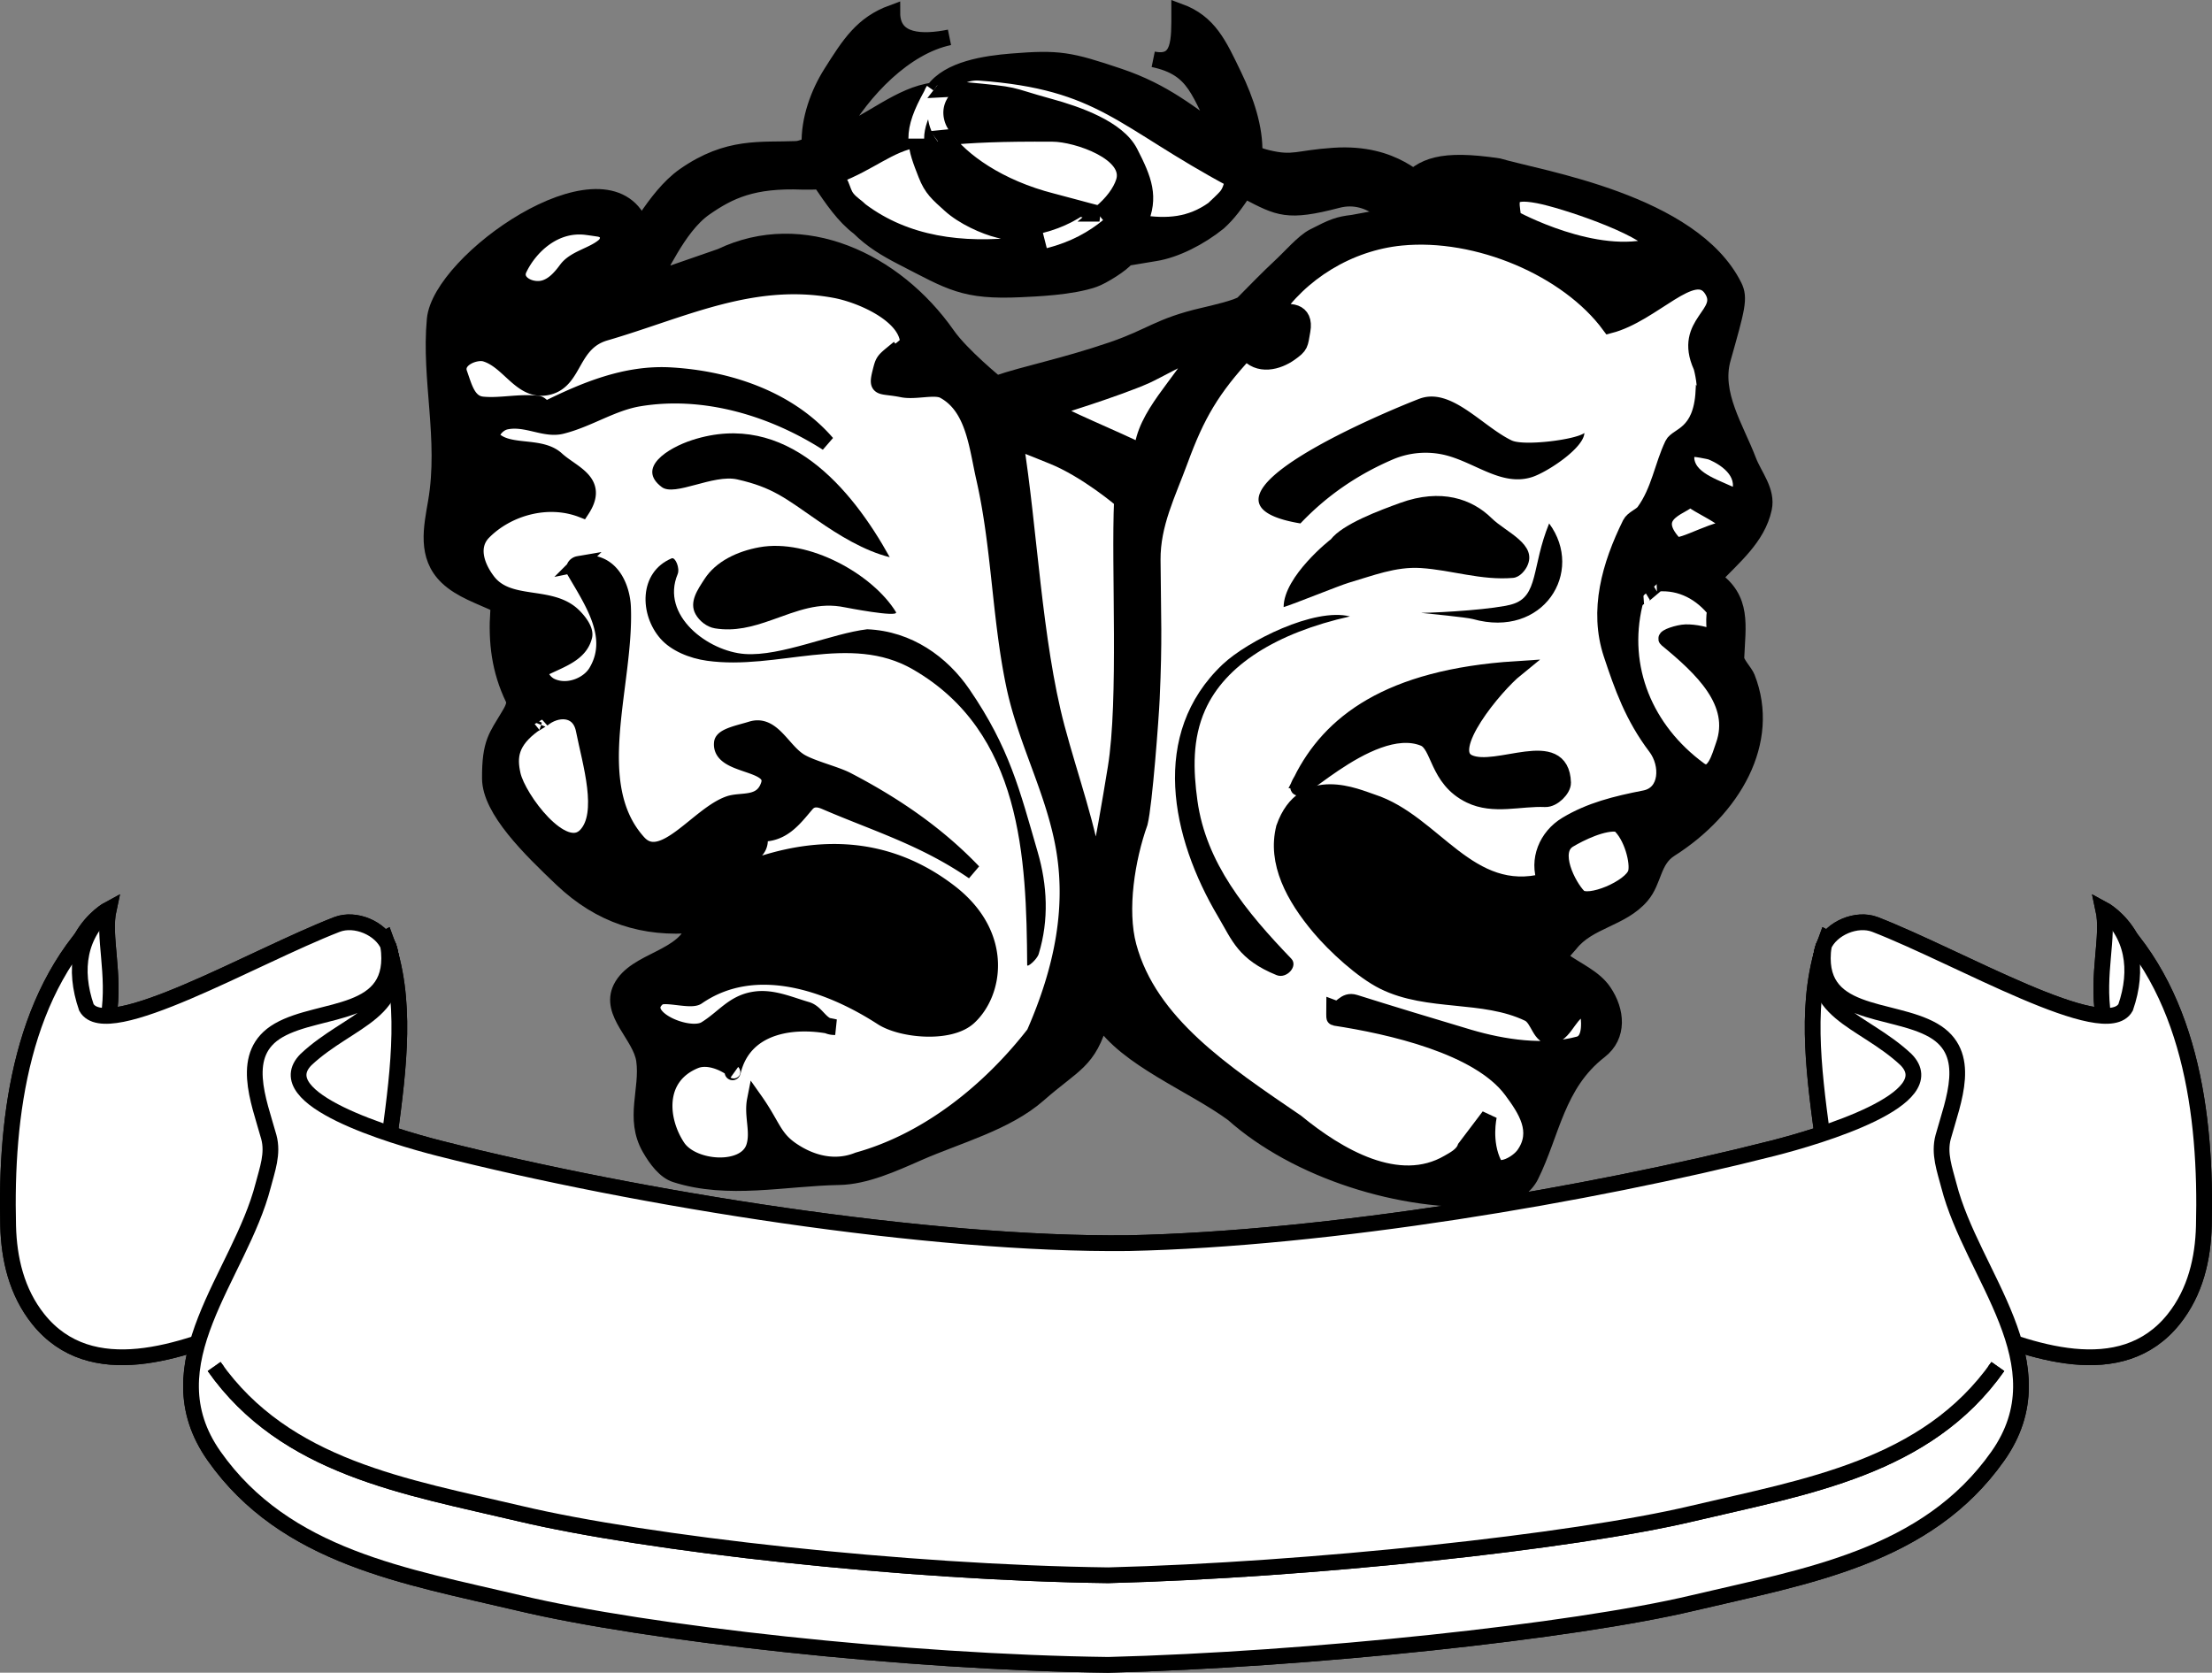 <svg xmlns="http://www.w3.org/2000/svg" width="281.309" height="212.745"><rect width="100%" height="100%" fill="#808080" stroke="none"/><path fill="#fff" d="M13.822 129.265c.852-5.39-.757-10.156 0-13.621 0 0-7.945 4.258-3.402 15.61 4.54 11.347 3.402-1.99 3.402-1.99"/><path fill="none" stroke="#000" stroke-width="2" d="M13.822 129.265c.852-5.39-.757-10.156 0-13.621 0 0-7.945 4.258-3.402 15.61 4.54 11.347 3.402-1.99 3.402-1.99zm0 0"/><path fill="#fff" d="M49.006 119.335c2.84 7.66 1.703 16.457.57 24.969l-2.554 4.824-19.864-7.664 5.391-13.336 16.457-8.793"/><path fill="none" stroke="#000" stroke-width="2" d="M49.006 119.335c2.84 7.66 1.703 16.457.57 24.969l-2.554 4.824-19.864-7.664 5.391-13.336zm0 0"/><path fill="#fff" d="M31.416 168.421c-8.195 3.398-19.832 7.762-26.558-.66-2.758-3.457-3.715-7.684-3.82-11.832-.356-14.137 1.706-30.32 12.784-40.285-3.777 3.125-4.503 7.652-2.835 12.484 2.554 4.543 21.183-6.406 31.867-10.547 2.336-.902 5.558.485 6.515 2.692.672 1.55.414 4.96-.93 6.437 0 0-11.066 5.39-11.632 9.082-.567 3.688-5.39 32.629-5.39 32.629"/><path fill="none" stroke="#000" stroke-width="2" d="M31.416 168.421c-8.195 3.398-19.832 7.762-26.558-.66-2.758-3.457-3.715-7.684-3.82-11.832-.356-14.137 1.706-30.32 12.784-40.285-3.777 3.125-4.503 7.652-2.835 12.484 2.554 4.543 21.183-6.406 31.867-10.547 2.336-.902 5.558.485 6.515 2.692.672 1.55.414 4.96-.93 6.437 0 0-11.066 5.39-11.632 9.082-.567 3.688-5.39 32.629-5.39 32.629zm0 0"/><path fill="#fff" d="M267.487 129.265c-.852-5.39.757-10.156 0-13.621 0 0 7.945 4.258 3.406 15.61-4.543 11.347-3.406-1.99-3.406-1.99"/><path fill="none" stroke="#000" stroke-width="2" d="M267.487 129.265c-.852-5.39.757-10.156 0-13.621 0 0 7.945 4.258 3.406 15.61-4.543 11.347-3.406-1.99-3.406-1.99zm0 0"/><path fill="#fff" d="M232.303 119.335c-2.836 7.66-1.703 16.457-.57 24.969l2.554 4.824 19.864-7.664-5.391-13.336-16.457-8.793"/><path fill="none" stroke="#000" stroke-width="2" d="M232.303 119.335c-2.836 7.66-1.703 16.457-.57 24.969l2.554 4.824 19.864-7.664-5.391-13.336zm0 0"/><path fill="#fff" d="M249.893 168.421c8.195 3.398 19.832 7.762 26.558-.66 2.758-3.457 3.715-7.684 3.82-11.832.356-14.137-1.702-30.32-12.784-40.285 3.777 3.125 4.503 7.652 2.835 12.484-2.55 4.543-21.183-6.406-31.867-10.547-2.336-.902-5.558.485-6.515 2.692-.668 1.55-.414 4.96.93 6.437 0 0 11.066 5.39 11.632 9.082.567 3.688 5.39 32.629 5.39 32.629"/><path fill="none" stroke="#000" stroke-width="2" d="M249.893 168.421c8.195 3.398 19.832 7.762 26.558-.66 2.758-3.457 3.715-7.684 3.82-11.832.356-14.137-1.702-30.32-12.784-40.285 3.777 3.125 4.503 7.652 2.835 12.484-2.55 4.543-21.183-6.406-31.867-10.547-2.336-.902-5.558.485-6.515 2.692-.668 1.55-.414 4.96.93 6.437 0 0 11.066 5.39 11.632 9.082.567 3.688 5.39 32.629 5.39 32.629zm0 0"/><path fill="#fff" d="M140.94 211.745c25.52-.66 59.105-4.246 74.273-7.847 14.45-3.426 29.79-5.813 38.863-18.707 8.29-11.774-3.273-22.891-6.234-34.418-.516-1.996-1.3-4.047-.719-6.168 1.285-4.645 3.832-10.621-1.25-13.555-5.344-3.082-15.273-1.5-13.933-10.777-2.711 8.488 4.902 9.277 10.449 14.488 4.953 5.004-10.836 9.734-16.957 11.293-23.438 5.953-56.574 11.523-81.945 12.058-25.266.286-62.36-5.644-87.61-12.058-6.121-1.559-21.91-6.29-16.957-11.293 5.547-5.211 13.16-6 10.45-14.488 1.34 9.277-8.59 7.695-13.934 10.777-5.082 2.934-2.535 8.91-1.25 13.555.582 2.12-.203 4.172-.719 6.168-2.961 11.527-14.523 22.644-6.234 34.418 9.078 12.894 24.414 15.28 38.863 18.707 16.09 3.816 48.953 7.52 74.844 7.847"/><path fill="none" stroke="#000" stroke-width="2" d="M140.94 211.745c25.52-.66 59.105-4.246 74.273-7.847 14.45-3.426 29.79-5.813 38.863-18.707 8.29-11.774-3.273-22.891-6.234-34.418-.516-1.996-1.3-4.047-.719-6.168 1.285-4.645 3.832-10.621-1.25-13.555-5.344-3.082-15.273-1.5-13.933-10.777-2.711 8.488 4.902 9.277 10.449 14.488 4.953 5.004-10.836 9.734-16.957 11.293-23.438 5.953-56.574 11.523-81.945 12.058-25.266.286-62.36-5.644-87.61-12.058-6.121-1.559-21.91-6.29-16.957-11.293 5.547-5.211 13.16-6 10.45-14.488 1.34 9.277-8.59 7.695-13.934 10.777-5.082 2.934-2.535 8.91-1.25 13.555.582 2.12-.203 4.172-.719 6.168-2.961 11.527-14.523 22.644-6.234 34.418 9.078 12.894 24.414 15.28 38.863 18.707 16.09 3.816 48.953 7.52 74.844 7.847zm0 0"/><path fill="#fff" d="M13.822 129.265c.852-5.39-.757-10.156 0-13.621 0 0-7.945 4.258-3.402 15.61 4.54 11.347 3.402-1.99 3.402-1.99"/><path fill="none" stroke="#000" stroke-width="2" d="M13.822 129.265c.852-5.39-.757-10.156 0-13.621 0 0-7.945 4.258-3.402 15.61 4.54 11.347 3.402-1.99 3.402-1.99zm0 0"/><path fill="#fff" d="M49.006 119.335c2.84 7.66 1.703 16.457.57 24.969l-2.554 4.824-19.864-7.664 5.391-13.336 16.457-8.793"/><path fill="none" stroke="#000" stroke-width="2" d="M49.006 119.335c2.84 7.66 1.703 16.457.57 24.969l-2.554 4.824-19.864-7.664 5.391-13.336zm0 0"/><path fill="#fff" d="M31.416 168.421c-8.195 3.398-19.832 7.762-26.558-.66-2.758-3.457-3.715-7.684-3.82-11.832-.356-14.137 1.706-30.32 12.784-40.285-3.777 3.125-4.503 7.652-2.835 12.484 2.554 4.543 21.183-6.406 31.867-10.547 2.336-.902 5.558.485 6.515 2.692.672 1.55.414 4.96-.93 6.437 0 0-11.066 5.39-11.632 9.082-.567 3.688-5.39 32.629-5.39 32.629"/><path fill="none" stroke="#000" stroke-width="2" d="M31.416 168.421c-8.195 3.398-19.832 7.762-26.558-.66-2.758-3.457-3.715-7.684-3.82-11.832-.356-14.137 1.706-30.32 12.784-40.285-3.777 3.125-4.503 7.652-2.835 12.484 2.554 4.543 21.183-6.406 31.867-10.547 2.336-.902 5.558.485 6.515 2.692.672 1.55.414 4.96-.93 6.437 0 0-11.066 5.39-11.632 9.082-.567 3.688-5.39 32.629-5.39 32.629zm0 0"/><path fill="#fff" d="M267.487 129.265c-.852-5.39.757-10.156 0-13.621 0 0 7.945 4.258 3.406 15.61-4.543 11.347-3.406-1.99-3.406-1.99"/><path fill="none" stroke="#000" stroke-width="2" d="M267.487 129.265c-.852-5.39.757-10.156 0-13.621 0 0 7.945 4.258 3.406 15.61-4.543 11.347-3.406-1.99-3.406-1.99zm0 0"/><path fill="#fff" d="M232.303 119.335c-2.836 7.66-1.703 16.457-.57 24.969l2.554 4.824 19.864-7.664-5.391-13.336-16.457-8.793"/><path fill="none" stroke="#000" stroke-width="2" d="M232.303 119.335c-2.836 7.66-1.703 16.457-.57 24.969l2.554 4.824 19.864-7.664-5.391-13.336zm0 0"/><path fill="#fff" d="M249.893 168.421c8.195 3.398 19.832 7.762 26.558-.66 2.758-3.457 3.715-7.684 3.82-11.832.356-14.137-1.702-30.32-12.784-40.285 3.777 3.125 4.503 7.652 2.835 12.484-2.55 4.543-21.183-6.406-31.867-10.547-2.336-.902-5.558.485-6.515 2.692-.668 1.55-.414 4.96.93 6.437 0 0 11.066 5.39 11.632 9.082.567 3.688 5.39 32.629 5.39 32.629"/><path fill="none" stroke="#000" stroke-width="2" d="M249.893 168.421c8.195 3.398 19.832 7.762 26.558-.66 2.758-3.457 3.715-7.684 3.82-11.832.356-14.137-1.702-30.32-12.784-40.285 3.777 3.125 4.503 7.652 2.835 12.484-2.55 4.543-21.183-6.406-31.867-10.547-2.336-.902-5.558.485-6.515 2.692-.668 1.55-.414 4.96.93 6.437 0 0 11.066 5.39 11.632 9.082.567 3.688 5.39 32.629 5.39 32.629zm0 0"/><path fill="#fff" d="M140.94 211.745c25.52-.66 59.105-4.246 74.273-7.847 14.45-3.426 29.79-5.813 38.863-18.707 8.29-11.774-3.273-22.891-6.234-34.418-.516-1.996-1.3-4.047-.719-6.168 1.285-4.645 3.832-10.621-1.25-13.555-5.344-3.082-15.273-1.5-13.933-10.777-2.711 8.488 4.902 9.277 10.449 14.488 4.953 5.004-10.836 9.734-16.957 11.293-23.438 5.953-56.574 11.523-81.945 12.058-25.266.286-62.36-5.644-87.61-12.058-6.121-1.559-21.91-6.29-16.957-11.293 5.547-5.211 13.16-6 10.45-14.488 1.34 9.277-8.59 7.695-13.934 10.777-5.082 2.934-2.535 8.91-1.25 13.555.582 2.12-.203 4.172-.719 6.168-2.961 11.527-14.523 22.644-6.234 34.418 9.078 12.894 24.414 15.28 38.863 18.707 16.09 3.816 48.953 7.52 74.844 7.847"/><path fill="none" stroke="#000" stroke-width="2" d="M140.94 211.745c25.52-.66 59.105-4.246 74.273-7.847 14.45-3.426 29.79-5.813 38.863-18.707 8.29-11.774-3.273-22.891-6.234-34.418-.516-1.996-1.3-4.047-.719-6.168 1.285-4.645 3.832-10.621-1.25-13.555-5.344-3.082-15.273-1.5-13.933-10.777-2.711 8.488 4.902 9.277 10.449 14.488 4.953 5.004-10.836 9.734-16.957 11.293-23.438 5.953-56.574 11.523-81.945 12.058-25.266.286-62.36-5.644-87.61-12.058-6.121-1.559-21.91-6.29-16.957-11.293 5.547-5.211 13.16-6 10.45-14.488 1.34 9.277-8.59 7.695-13.934 10.777-5.082 2.934-2.535 8.91-1.25 13.555.582 2.12-.203 4.172-.719 6.168-2.961 11.527-14.523 22.644-6.234 34.418 9.078 12.894 24.414 15.28 38.863 18.707 16.09 3.816 48.953 7.52 74.844 7.847zm0 0"/><path d="M172.045 28.323c-1.871.223-2.516.48-5 1.758-1.308.672-2.933 2.594-4.336 3.887-1.289 1.191-3.355 3.297-4.644 4.61-.496.507-3.938 1.296-4.961 1.534-5.762 1.332-6.672 2.665-11.684 4.375-6.203 2.118-10.89 2.993-14.715 4.297 0 0-4.422-3.61-6.222-6.183-6.653-9.504-18.387-14.985-28.813-9.996l-6.887 2.39-3.582-6.953c-4.808-9.219-25.214 5.082-25.918 12.582-.714 7.582 1.52 15.219.153 23.2-.559 3.265-1.39 6.89 1.426 9.585 1.722 1.645 4.152 2.414 6.425 3.485.336.156.645.644.059.82-.254 3.93.152 7.512 1.93 11.188.328.675-.278 1.609-.61 2.171-1.527 2.586-2.39 3.352-2.363 7.938.023 4.004 5.098 8.957 9.14 12.8 4.915 4.669 10.461 6.419 16.903 5.829-1.14 4.308-7.563 4.351-9.39 8.015-1.587 3.196 2.507 6.04 2.952 9.196.52 3.718-1.449 7.386.704 11.164.84 1.469 1.96 2.949 3.289 3.375 6.687 2.152 13.875.445 20.8.324 3.34-.059 6.871-1.664 10.082-3.078 5.047-2.219 11.211-3.832 15.305-7.434 4.484-3.945 6.379-4.129 7.899-9.593 3.28 5.085 11.699 8.293 16.824 12.074 8.093 7.215 21.476 11.46 32.547 10.773 2.043.059 2.234-.523 3.59-1.094.777-.328 1.46-1.234 1.742-1.808 2.699-5.426 3.293-11.652 8.754-15.883 2.488-1.93 2.191-5.105.515-7.566-1.215-1.79-3.41-2.668-5.262-4-.644-.461.497-1.414 1.004-2.055 2.332-2.969 6.551-3.16 9.063-6.113 1.629-1.907 1.402-4.512 3.64-5.93 7.989-5.07 13.02-13.668 9.797-21.832-.273-.7-1.406-1.836-1.382-2.48.171-4.126.925-7.536-2.891-10.16 2.484-2.657 5.594-5.118 6.406-8.86.485-2.246-1.234-4.164-1.972-6.106-1.579-4.144-4.497-8.503-3.254-12.925 1.816-6.438 2.203-7.727 1.437-9.258-5.344-10.7-24.703-13.692-29.992-15.258-7.305-1.086-9.672-.062-11.824 2.36l-3.008 4.156-3.676.68"/><path fill="none" stroke="#000" stroke-width="2" d="M172.045 28.323c-1.871.223-2.516.48-5 1.758-1.308.672-2.933 2.594-4.336 3.887-1.289 1.191-3.355 3.297-4.644 4.61-.496.507-3.938 1.296-4.961 1.534-5.762 1.332-6.672 2.665-11.684 4.375-6.203 2.118-10.89 2.993-14.715 4.297 0 0-4.422-3.61-6.222-6.183-6.653-9.504-18.387-14.985-28.813-9.996l-6.887 2.39-3.582-6.953c-4.808-9.219-25.214 5.082-25.918 12.582-.714 7.582 1.52 15.219.153 23.2-.559 3.265-1.39 6.89 1.426 9.585 1.722 1.645 4.152 2.414 6.425 3.485.336.156.645.644.059.82-.254 3.93.152 7.512 1.93 11.188.328.675-.278 1.609-.61 2.171-1.527 2.586-2.39 3.352-2.363 7.938.023 4.004 5.098 8.957 9.14 12.8 4.915 4.669 10.461 6.419 16.903 5.829-1.14 4.308-7.563 4.351-9.39 8.015-1.587 3.196 2.507 6.04 2.952 9.196.52 3.718-1.449 7.386.704 11.164.84 1.469 1.96 2.949 3.289 3.375 6.687 2.152 13.875.445 20.8.324 3.34-.059 6.871-1.664 10.082-3.078 5.047-2.219 11.211-3.832 15.305-7.434 4.484-3.945 6.379-4.129 7.899-9.593 3.28 5.085 11.699 8.293 16.824 12.074 8.093 7.215 21.476 11.46 32.547 10.773 2.043.059 2.234-.523 3.59-1.094.777-.328 1.46-1.234 1.742-1.808 2.699-5.426 3.293-11.652 8.754-15.883 2.488-1.93 2.191-5.105.515-7.566-1.215-1.79-3.41-2.668-5.262-4-.644-.461.497-1.414 1.004-2.055 2.332-2.969 6.551-3.16 9.063-6.113 1.629-1.907 1.402-4.512 3.64-5.93 7.989-5.07 13.02-13.668 9.797-21.832-.273-.7-1.406-1.836-1.382-2.48.171-4.126.925-7.536-2.891-10.16 2.484-2.657 5.594-5.118 6.406-8.86.485-2.246-1.234-4.164-1.972-6.106-1.579-4.144-4.497-8.503-3.254-12.925 1.816-6.438 2.203-7.727 1.437-9.258-5.344-10.7-24.703-13.692-29.992-15.258-7.305-1.086-9.672-.062-11.824 2.36l-3.008 4.156zm0 0"/><path fill="#fff" d="M152.432 44.562c-2.102 4.136-6.961 8.289-7.219 12.933-2.66-1.43-11.414-4.957-11.402-5.511 0 0 8.242-2.54 11.93-4.18 1.265-.567 5.113-2.75 6.69-3.242"/><path fill="none" stroke="#000" stroke-width="2" d="M152.432 44.562c-2.102 4.136-6.961 8.289-7.219 12.933-2.66-1.43-11.414-4.957-11.402-5.511 0 0 8.242-2.54 11.93-4.18 1.265-.567 5.113-2.75 6.69-3.242zm0 0"/><path fill="#fff" d="M195.639 24.862c3.16.598 13.191 3.934 14.914 6.325-7.586 2.343-18.082-3.43-18.082-3.43-.313-2.352-.828-3.645 3.168-2.895"/><path fill="none" stroke="#000" stroke-width="2" d="M195.639 24.862c3.16.598 13.191 3.934 14.914 6.325-7.586 2.343-18.082-3.43-18.082-3.43-.313-2.352-.828-3.645 3.168-2.895zm0 0"/><path fill="#fff" d="M142.682 63.628c-.387 8.512.61 25.375-.805 34.043-.777 4.758-1.555 9.305-2.515 13.934-.961-6.512-3.215-12.528-4.954-19.067-2.91-10.953-3.515-25.539-5.261-36.336 1.293.43 3.8 1.477 4.636 1.809 4.403 1.754 8.899 5.617 8.899 5.617"/><path fill="none" stroke="#000" stroke-width="2" d="M142.682 63.628c-.387 8.512.61 25.375-.805 34.043-.777 4.758-1.555 9.305-2.515 13.934-.961-6.512-3.215-12.528-4.954-19.067-2.91-10.953-3.515-25.539-5.261-36.336 1.293.43 3.8 1.477 4.636 1.809 4.403 1.754 8.899 5.617 8.899 5.617zm0 0"/><path fill="#fff" d="M214.85 48.847c-2.817.48-4.098-3.028-6.621-3.61-4.067-.941-6.805 2.727-10.633 1.977-4.535-.887-8.172-3.59-12.848-4.207-2.55-.332-5.36-.703-7.484.187-2.121.891-5.754.098-6.27 3.415 3.582-2.957 8.75-2.508 13.25-2.18 5.207.379 8.848 3.922 13.832 5.3 2.254.626 6.598-1.34 8.918-1.812-.722.145 7.735 3.887 7.856.93"/><path fill="none" stroke="#000" stroke-width="2" d="M214.85 48.847c-2.817.48-4.098-3.028-6.621-3.61-4.067-.941-6.805 2.727-10.633 1.977-4.535-.887-8.172-3.59-12.848-4.207-2.55-.332-5.36-.703-7.484.187-2.121.891-5.754.098-6.27 3.415 3.582-2.957 8.75-2.508 13.25-2.18 5.207.379 8.848 3.922 13.832 5.3 2.254.626 6.598-1.34 8.918-1.812-.722.145 7.735 3.887 7.856.93zm0 0"/><path fill="#fff" d="M163.291 105.253c-1.137 4.414 1.23 8.828 4.516 12.727 1.976 2.343 5.43 5.523 8.156 6.879 5.688 2.824 12.66 1.308 18.414 4.062 1.336.64 1.438 3.219 3.059 2.824 1.84-.449 2.152-3.343 4.422-3.66.257 1.527.586 4.281-1.067 4.727-4.394 1.187-9.605.402-13.949-.875-3.441-1.016-11.102-3.344-14.516-4.43-1.43-.453-1.68 1.066-2.644.707 0 .465-.055 1.223.031 1.234 7.063 1.079 18.313 3.606 22.492 9.215 1.848 2.485 3.653 5.235 1.617 8.149-.851 1.215-3.207 2.41-3.789 1.27-1.441-2.821-.672-6.126-.672-6.126l-3.035 4.008c-.347.961-1.468 1.512-2.113 1.89-6.375 3.731-14.078-.831-19.344-5.148-9.183-6.265-18.68-12.527-21.332-22.36-1.254-4.66-.187-11.171 1.43-15.706.582-2.309 1.418-13.508 1.516-15.793.343-7.719.164-9.895.109-17.633-.031-4.582 1.926-8.375 3.508-12.68 2.113-5.754 4.004-9.043 8.394-13.78 1.54 2 4.051 1.269 5.563.194 1.406-1 1.27-1.097 1.594-2.906.453-2.512-1.61-2.812-3.84-1.93 3.539-5.406 9.707-9.214 16.363-9.875 9.703-.964 21.2 3.934 26.52 11.165 5.523-1.422 10.722-8.028 12.968-4.61 2.098 3.188-3.836 4.219-1.336 9.797.164.363.715 3.121.309 3.188-.3 5.585-3.356 5.542-3.93 6.738-1.316 2.754-1.707 5.894-3.633 8.554-.39.54-1.433.875-1.761 1.543-2.602 5.278-4.242 11.016-2.39 16.602 1.366 4.117 2.714 7.945 5.644 11.816 1.668 2.204 1.535 5.918-1.387 6.489-3.707.726-6.942 1.527-9.965 3.343-2.547 1.528-3.75 4.536-2.71 7.207-9.696 2.551-14.095-7.511-21.993-10.07-1.926-.625-8.719-3.797-11.219 3.254"/><path fill="none" stroke="#000" stroke-width="2" d="M163.291 105.253c-1.137 4.414 1.23 8.828 4.516 12.727 1.976 2.343 5.43 5.523 8.156 6.879 5.688 2.824 12.66 1.308 18.414 4.062 1.336.64 1.438 3.219 3.059 2.824 1.84-.449 2.152-3.343 4.422-3.66.257 1.527.586 4.281-1.067 4.727-4.394 1.187-9.605.402-13.949-.875-3.441-1.016-11.102-3.344-14.516-4.43-1.43-.453-1.68 1.066-2.644.707 0 .465-.055 1.223.031 1.234 7.063 1.079 18.313 3.606 22.492 9.215 1.848 2.485 3.653 5.235 1.617 8.149-.851 1.215-3.207 2.41-3.789 1.27-1.441-2.821-.672-6.126-.672-6.126l-3.035 4.008c-.347.961-1.468 1.512-2.113 1.89-6.375 3.731-14.078-.831-19.344-5.148-9.183-6.265-18.68-12.527-21.332-22.36-1.254-4.66-.187-11.171 1.43-15.706.582-2.309 1.418-13.508 1.516-15.793.343-7.719.164-9.895.109-17.633-.031-4.582 1.926-8.375 3.508-12.68 2.113-5.754 4.004-9.043 8.394-13.78 1.54 2 4.051 1.269 5.563.194 1.406-1 1.27-1.097 1.594-2.906.453-2.512-1.61-2.812-3.84-1.93 3.539-5.406 9.707-9.214 16.363-9.875 9.703-.964 21.2 3.934 26.52 11.165 5.523-1.422 10.722-8.028 12.968-4.61 2.098 3.188-3.836 4.219-1.336 9.797.164.363.715 3.121.309 3.188-.3 5.585-3.356 5.542-3.93 6.738-1.316 2.754-1.707 5.894-3.633 8.554-.39.54-1.433.875-1.761 1.543-2.602 5.278-4.242 11.016-2.39 16.602 1.366 4.117 2.714 7.945 5.644 11.816 1.668 2.204 1.535 5.918-1.387 6.489-3.707.726-6.942 1.527-9.965 3.343-2.547 1.528-3.75 4.536-2.71 7.207-9.696 2.551-14.095-7.511-21.993-10.07-1.926-.625-8.719-3.797-11.219 3.254zm0 0"/><path fill="#fff" d="M217.545 57.464s-2.289-.527-2.613-.312c-.39.265-.54.902-.422 1.503.504 2.602 4.125 3.399 6.48 4.668 1.356-2.84-1.039-4.894-3.445-5.859"/><path fill="none" stroke="#000" stroke-width="2" d="M217.545 57.464s-2.289-.527-2.613-.312c-.39.265-.54.902-.422 1.503.504 2.602 4.125 3.399 6.48 4.668 1.356-2.84-1.039-4.894-3.445-5.859zm0 0"/><path fill="#fff" d="M214.87 63.323c.91 1.043 5.288 2.586 5.355 4.176-1.055-1.015-6.563 2.442-7.242 1.719-3.91-4.149 1.832-4.879 1.886-5.895"/><path fill="none" stroke="#000" stroke-width="2" d="M214.87 63.323c.91 1.043 5.288 2.586 5.355 4.176-1.055-1.015-6.563 2.442-7.242 1.719-3.91-4.149 1.832-4.879 1.886-5.895zm0 0"/><path fill="#fff" d="M210.72 74.234c3.138-.27 5.688 1.226 7.462 3.48-.356.227-.137 3.031 0 3.48-1.137-.48-2.672-.816-3.82-.78-.887.023-2.743.62-2.426.882 4.472 3.68 9.203 8.05 7.242 13.512-.477 1.336-1.234 4.426-3.066 3.082-6.883-5.055-10.145-12.957-8.215-21.07.078-.329.375-.864 1.039-.961-.172 0 1.957-1.625 1.785-1.625"/><path fill="none" stroke="#000" stroke-width="2" d="M210.72 74.234c3.138-.27 5.688 1.226 7.462 3.48-.356.227-.137 3.031 0 3.48-1.137-.48-2.672-.816-3.82-.78-.887.023-2.743.62-2.426.882 4.472 3.68 9.203 8.05 7.242 13.512-.477 1.336-1.234 4.426-3.066 3.082-6.883-5.055-10.145-12.957-8.215-21.07.078-.329.375-.864 1.039-.961-.172 0 1.957-1.625 1.785-1.625zm0 0"/><path fill="#fff" d="M205.826 104.812c1.703 1.406 2.582 4.941 2.2 6.21-.563 1.872-6.059 4.208-7.258 3.005-1.293-1.297-3.637-5.774-1.23-7.208 1.35-.808 4.406-2.34 6.288-2.007"/><path fill="none" stroke="#000" stroke-width="2" d="M205.826 104.812c1.703 1.406 2.582 4.941 2.2 6.21-.563 1.872-6.059 4.208-7.258 3.005-1.293-1.297-3.637-5.774-1.23-7.208 1.35-.808 4.406-2.34 6.288-2.007zm0 0"/><path d="M165.381 66.573c3.336-3.515 7.25-6.218 11.828-8.171a10.604 10.604 0 0 1 6.504-.54c3.879.93 7.262 4.055 11.129 2.813 1.895-.61 6.562-3.656 6.652-5.606-1.187.88-7.73 1.68-9.261.942-3.774-1.824-7.7-6.809-11.727-5.293-2.598.976-32.316 12.996-15.125 15.855"/><path d="M163.244 77.214c.004-3.934 6.063-8.695 5.993-8.605 1.511-1.973 6.304-3.727 8.816-4.641 5.219-1.899 9.156-.512 11.633 1.93 1.82 1.8 5.91 3.32 4.515 6.14-.207.422-.863 1.38-1.785 1.461-4.035.348-7.797-1-11.738-1.254-3.18-.203-6.129.989-9.137 1.867-1.21.356-7.097 2.754-8.297 3.102"/><path d="M180.717 77.948c2.855-.039 9.437-.468 11.59-1.097 3.39-.989 2.445-4.75 4.703-10.278 4.559 6.172-.746 14.684-9.707 12.16-.79-.218-5.738-.695-6.586-.785m-9.043.454c-9.355 2.097-15.867 6.19-18.406 11.894-1.645 3.688-1.524 7.637-.985 11.54 1.094 7.917 6.157 14.081 11.934 20.093.91.945-.582 2.613-1.867 2.094-4.875-1.973-5.676-4.457-7.438-7.434-5.968-10.047-8.77-23.246.586-32.098 3.133-2.96 11.668-7.242 16.176-6.09"/><path fill="#fff" d="M109.123 147.546c-2.922 1.18-5.937.414-8.414-1.273-2.34-1.59-2.414-3.102-4.71-6.352-.395 2.012.523 4.07-.134 6-1.125 3.305-7.793 2.809-9.687-.035-2.29-3.445-2.766-8.914 2.219-10.965 1.535-.633 3.601.129 5.05 1.29-.355-.227-.328.472-.218.019 1.492-6.059 8.12-6.707 12.972-5.594-1.824.031-2.21-1.828-3.601-2.23-2.176-.633-4.336-1.622-6.57-1.301-2.793.398-3.965 2.336-6.317 3.777-2.133 1.305-8.93-1.621-6-3.969.777-.62 4.121.473 4.973-.113 7.343-5.078 16.75-1.734 23.476 2.621 2.485 1.606 8.606 2.195 11.04-.027 3.374-3.09 4.652-10.492-2.41-15.93-9.856-7.586-20.618-5.598-29.384-1.394.797-2.965 6.172-2.582 5.102-6.04 2.988.192 4.45-1.863 6.062-3.75.844-.988 1.97-.48 2.516-.246 6.332 2.723 12.457 4.555 18.711 8.848-4.559-4.77-9.98-8.508-16.105-11.691-1.418-.735-4.332-1.438-5.844-2.305-2.305-1.32-3.567-5-6.297-4.145-1.39.438-3.645.852-3.746 1.723-.36 3.168 6.914 2.348 5.953 5.348-.852 2.648-3.434 1.875-5.023 2.414-3.899 1.324-8.481 8.312-11.543 4.937-6.73-7.414-1.575-20.023-1.957-29.898-.102-2.66-1.606-6.367-5.676-5.535a.701.701 0 0 0-.477.32.689.689 0 0 0-.043.559c2.36 4.039 5.403 8.472 2.778 12.855-1.004 1.68-3.641 2.762-5.723 1.793-1.027-.48-1.828-1.844-.957-2.273 2.23-1.102 4.633-1.82 5.176-4.07.187-.786-.676-1.923-1.403-2.626-2.945-2.851-8.273-.914-10.906-4.406-1.418-1.875-2.281-4.422-.5-6.215 3.035-3.062 8.145-4.531 12.5-2.84 2.352-3.593-1.195-4.566-3.219-6.422-2.129-1.945-6.258-.566-8.191-2.71-.32-.352.496-1.813 1.785-2.07 2.54-.513 4.89 1.109 7.035.57 3.403-.844 6.414-2.938 9.86-3.508 8.398-1.395 17.074 1.3 23.906 5.672-4.824-5.606-12.496-8.207-19.91-8.633-5.653-.324-10.895 1.855-15.88 4.332-.12.058-.57-.668-.956-.715-2.403-.3-4.82.332-7.094.098-1.844-.192-2.29-2.239-2.91-3.957-.649-1.805 2.039-2.856 3.293-2.48 3.144.948 4.625 5.202 8.18 4.175 3.242-.938 2.742-5.586 7.066-6.844 9.742-2.836 18.613-7.379 29.172-5.441 3.418.625 9.195 3.191 9.328 6.703.008.113-1.711 1.637-1.957 1.312-1.223 1.004-1.23 1.07-1.586 2.493-.55 2.207.066 1.578 2.82 2.136 1.672.34 4.137-.449 5.278.168 3.808 2.055 4.195 7.074 5.113 11.102 1.969 8.66 1.992 17.5 3.77 26.144 1.413 6.89 4.632 12.688 6.117 19.59 1.855 8.598 0 16.899-3.508 24.906-5.676 7.313-13.528 13.621-22.395 16.098"/><path fill="none" stroke="#000" stroke-width="2" d="M109.123 147.546c-2.922 1.18-5.937.414-8.414-1.273-2.34-1.59-2.414-3.102-4.71-6.352-.395 2.012.523 4.07-.134 6-1.125 3.305-7.793 2.809-9.687-.035-2.29-3.445-2.766-8.914 2.219-10.965 1.535-.633 3.601.129 5.05 1.289-.355-.227-.328.473-.218.02 1.492-6.06 8.12-6.707 12.972-5.594-1.824.031-2.21-1.828-3.601-2.23-2.176-.633-4.336-1.622-6.57-1.301-2.793.398-3.965 2.335-6.317 3.777-2.133 1.305-8.93-1.621-6-3.969.777-.62 4.121.473 4.973-.113 7.343-5.078 16.75-1.735 23.476 2.62 2.485 1.606 8.606 2.196 11.04-.026 3.374-3.09 4.652-10.493-2.41-15.93-9.856-7.586-20.618-5.598-29.384-1.395.797-2.964 6.172-2.582 5.102-6.039 2.988.192 4.45-1.863 6.062-3.75.844-.988 1.97-.48 2.516-.246 6.332 2.723 12.457 4.555 18.711 8.848-4.559-4.77-9.98-8.508-16.105-11.691-1.418-.735-4.332-1.438-5.844-2.305-2.305-1.32-3.567-5-6.297-4.145-1.39.438-3.645.852-3.746 1.723-.36 3.168 6.914 2.348 5.953 5.348-.852 2.648-3.434 1.875-5.023 2.414-3.899 1.324-8.481 8.312-11.543 4.937-6.73-7.414-1.575-20.023-1.957-29.898-.102-2.66-1.606-6.367-5.676-5.535a.701.701 0 0 0-.477.32.687.687 0 0 0-.043.558c2.36 4.04 5.403 8.473 2.778 12.856-1.004 1.68-3.641 2.762-5.723 1.793-1.027-.48-1.828-1.844-.957-2.274 2.23-1.101 4.633-1.82 5.176-4.07.187-.785-.676-1.922-1.403-2.625-2.945-2.851-8.273-.914-10.906-4.406-1.418-1.875-2.281-4.422-.5-6.215 3.035-3.062 8.145-4.531 12.5-2.84 2.352-3.594-1.195-4.566-3.219-6.422-2.129-1.945-6.258-.566-8.191-2.71-.32-.352.496-1.813 1.785-2.07 2.54-.513 4.89 1.108 7.035.57 3.403-.844 6.414-2.938 9.86-3.508 8.398-1.395 17.074 1.3 23.906 5.671-4.824-5.605-12.496-8.207-19.91-8.632-5.653-.325-10.895 1.855-15.88 4.332-.12.058-.57-.668-.956-.715-2.403-.3-4.82.332-7.094.098-1.844-.192-2.29-2.239-2.91-3.958-.649-1.804 2.039-2.855 3.293-2.48 3.144.95 4.625 5.203 8.18 4.176 3.242-.938 2.742-5.586 7.066-6.844 9.742-2.836 18.613-7.379 29.172-5.441 3.418.625 9.195 3.191 9.328 6.703.008.113-1.711 1.636-1.957 1.312-1.223 1.004-1.23 1.07-1.586 2.492-.55 2.207.066 1.579 2.82 2.137 1.672.34 4.137-.449 5.278.168 3.808 2.055 4.195 7.074 5.113 11.102 1.969 8.66 1.992 17.5 3.77 26.144 1.413 6.89 4.632 12.688 6.117 19.59 1.855 8.598 0 16.899-3.508 24.906-5.676 7.313-13.528 13.621-22.395 16.098zm0 0"/><path d="M113.15 70.866c-3.269-.808-6.57-2.867-9.07-4.597-4.254-2.946-5.836-4.278-10.308-5.293-3.067-.7-7.961 2.218-9.614.972-3.242-2.433.746-4.968 3.887-5.984 11.922-3.848 20.262 6.152 25.106 14.902m-2.868 9.168c5.692.235 10.188 3.528 12.993 7.621 5.117 7.47 6.394 12.805 8.695 20.723 1.219 4.188 1.45 8.61.129 12.945-.215.711-1.469 1.778-1.469 1.418-.086-13.632-.68-29.625-14.543-37.609-8.047-4.64-17.21.164-26.184-1.094-2.238-.312-4.554-1.273-5.898-2.797-2.703-3.058-2.797-8.453 1.41-10.226.465-.2 1.078 1.262.762 2.012-2.195 5.269 3.875 9.824 8.555 10.152 4.586.324 11.074-2.617 15.55-3.145"/><path d="M107.475 77.25c-3.36-.708-6.031.437-9.344 1.609-2.43.863-4.695 1.468-7.21 1.058-1.048-.172-1.99-.953-2.458-1.793-.883-1.57.305-3.195 1.125-4.469 1.45-2.261 4.191-3.543 6.973-4.05 6.273-1.145 14.437 3.418 17.394 8.261.285.707-6.48-.617-6.48-.617"/><path fill="#fff" d="M68.96 91.527c1.757-1.528 4.702-1.606 5.273 1.308.816 4.14 2.89 10.645.277 13.399-2.883 3.035-8.613-4.668-9.293-7.692-.508-2.265-.34-4.23 2.723-6.437-.172.156 1.191-.735 1.02-.578"/><path fill="none" stroke="#000" stroke-width="2" d="M68.96 91.527c1.757-1.528 4.702-1.606 5.273 1.308.816 4.14 2.89 10.645.277 13.399-2.883 3.035-8.613-4.668-9.293-7.692-.508-2.265-.34-4.23 2.723-6.437-.172.156 1.191-.735 1.02-.578zm0 0"/><path d="M165.479 99.253c-2.617 4.45 8.527-8.191 15.586-5.344 2.011.813 1.62 5.196 5.902 7.262 3 1.45 6.309.332 9.547.473 1.02.043 2.297-1.285 2.27-2.102-.192-6.058-8.415-.98-11.977-2.57-3.488-1.563 3.36-9.754 5.984-11.883-16.281 1.05-23.672 6.871-27.312 14.164"/><path fill="none" stroke="#000" stroke-width="2" d="M165.479 99.253c-2.617 4.45 8.527-8.191 15.586-5.344 2.011.813 1.62 5.196 5.902 7.262 3 1.45 6.309.332 9.547.473 1.02.043 2.297-1.285 2.27-2.102-.192-6.058-8.415-.98-11.977-2.57-3.488-1.563 3.36-9.754 5.984-11.883-16.281 1.05-23.672 6.871-27.312 14.164zm0 0"/><path fill="#fff" d="M74.623 28.886c-4.125-.54-7.27 2.547-8.594 5.32-.835 1.758 1.555 2.953 3.27 2.399 1.129-.364 1.977-1.309 2.738-2.344 1.051-1.426 3.328-1.77 4.754-2.98.778-.665.727-1.954-.64-2.176a79.448 79.448 0 0 0-1.528-.22"/><path fill="none" stroke="#000" stroke-width="2" d="M74.623 28.886c-4.125-.54-7.27 2.547-8.594 5.32-.835 1.758 1.555 2.953 3.27 2.399 1.129-.364 1.977-1.309 2.738-2.344 1.051-1.426 3.328-1.77 4.754-2.98.778-.665.727-1.954-.64-2.176a79.527 79.527 0 0 0-1.528-.22zm0 0"/><path d="M181.463 23.581c-.953-.055-3.937-4.32-11.836-3.789-4.71.317-5.082 1.074-8.394.293-.715-.172-1.04-.293-1.692-.558.113-3.235-1.078-6.758-2.597-9.903-1.918-3.976-3.145-6.785-6.98-8.191.007 3.8.105 6.793-3.302 6.11 5.543 1.163 5.715 4.355 8.676 9.69-3.996-2.761-7.219-5.585-13.047-7.546-6.265-2.106-7.629-2.368-13.633-1.88-3.324.27-8.023.954-9.957 3.692-4.191.52-7.988 4.031-12.125 5.676.118-.281-.027-.02.121-.285 3.09-5.473 8.418-10.957 14.047-12.14-3.406.683-7.27.66-7.265-3.138-3.832 1.407-5.446 3.961-7.805 7.696-1.582 2.504-2.848 5.886-2.727 9.144-.613.192-1.09.461-1.726.489-4.442.191-8.613-.512-14.184 3.378-3.933 2.743-6.597 8.868-7.48 8.872l3.355 4.257c.934-.5 3.102-6.472 6.762-9.007 3.105-2.149 6.074-3.57 12.363-3.325.242.012 2.028.02 2.246-.066 1.594 2.352 3.036 4.477 4.946 5.91 1.64 1.625 3.41 2.692 5.496 3.766 6.176 3.172 7.832 4.418 15.097 4.074 1.856-.09 6.43-.254 9.305-1.258 1.11-.39 3.598-1.953 4.156-2.726.918-.141 2.024-.348 3.618-.602 2.593-.406 5.71-1.996 8.082-3.914 1.261-1.137 2.101-2.32 3.293-4.086.164.086.168.09.336.176 4.035 2.09 5.09 2.746 11.476 1.074 4.473-1.172 7.313 2.953 8.406 3.922l2.97-5.805"/><path fill="none" stroke="#000" stroke-width="2" d="M181.463 23.581c-.953-.054-3.937-4.32-11.836-3.789-4.71.317-5.082 1.074-8.394.293-.715-.172-1.04-.293-1.692-.558.113-3.235-1.078-6.758-2.597-9.903-1.918-3.976-3.145-6.785-6.98-8.191.007 3.8.105 6.793-3.302 6.11 5.543 1.163 5.715 4.355 8.676 9.69-3.996-2.761-7.219-5.585-13.047-7.546-6.265-2.106-7.629-2.368-13.633-1.88-3.324.27-8.023.954-9.957 3.692-4.191.52-7.988 4.031-12.125 5.676.118-.281-.027-.02.121-.285 3.09-5.473 8.418-10.957 14.047-12.14-3.406.683-7.27.66-7.265-3.138-3.832 1.407-5.446 3.961-7.805 7.696-1.582 2.504-2.848 5.886-2.727 9.144-.613.192-1.09.461-1.726.489-4.442.191-8.613-.512-14.184 3.378-3.933 2.743-6.597 8.868-7.48 8.872l3.355 4.257c.934-.5 3.102-6.472 6.762-9.007 3.105-2.149 6.074-3.57 12.363-3.325.242.012 2.028.02 2.246-.066 1.594 2.352 3.036 4.477 4.946 5.91 1.64 1.625 3.41 2.692 5.496 3.766 6.176 3.172 7.832 4.418 15.097 4.074 1.856-.09 6.43-.254 9.305-1.258 1.11-.39 3.598-1.953 4.156-2.726.918-.141 2.024-.348 3.618-.602 2.593-.406 5.71-1.996 8.082-3.914 1.261-1.137 2.101-2.32 3.293-4.086.164.086.168.09.336.176 4.035 2.09 5.09 2.746 11.476 1.074 4.473-1.172 7.313 2.953 8.406 3.922zm0 0"/><path fill="none" stroke="#fff" stroke-width="2" d="M119.983 11.46c-.922 1.192-1.309 2.719-.762 4.399.164.496.398.96.82 1.53"/><path fill="#fff" d="M116.541 17.76c.004 1.38.57 2.759 1.215 4.423.723 1.863 1.504 2.484 3.05 3.886 1.692 1.536 4.403 2.747 6.208 3.192 2.219.55 4.027 1.012 5.863 1.332-.953.242-1.969.43-3.047.55-7.504.856-14.625-.066-20.36-4.366-.542-.54-1.16-.875-1.687-1.516-.445-.55-.543-1.078-.828-1.75-.191-.45-.449-.328-.586-1.176 4.258-1.605 6.707-4 10.172-4.574"/><path fill="none" stroke="#000" stroke-width="2" d="M116.541 17.76c.004 1.38.57 2.759 1.215 4.423.723 1.863 1.504 2.484 3.05 3.886 1.692 1.536 4.403 2.747 6.208 3.192 2.219.55 4.027 1.012 5.863 1.332-.953.242-1.969.43-3.047.55-7.504.856-14.625-.066-20.36-4.366-.542-.54-1.16-.875-1.687-1.516-.445-.55-.543-1.078-.828-1.75-.191-.45-.449-.328-.586-1.176 4.258-1.605 6.707-4 10.172-4.574zm0 0"/><path fill="none" stroke="#fff" stroke-width="2" d="M132.877 30.593c2.922-.742 5.082-1.984 6.77-3.371"/><path fill="#fff" d="M139.826 27.183c1.633-1.34 2.66-2.77 3.075-4.047 1.199-3.68-5.942-6.09-8.98-6.113-6.532-.047-10.43.129-13.778.468 2.136 2.914 6.793 6.352 13.719 8.11 1.968.5 3.972 1.082 5.964 1.582"/><path fill="none" stroke="#000" stroke-width="2" d="M139.826 27.183c1.633-1.34 2.66-2.77 3.075-4.047 1.199-3.68-5.942-6.09-8.98-6.113-6.532-.047-10.43.129-13.778.468 2.136 2.914 6.793 6.352 13.719 8.11 1.968.5 3.972 1.082 5.964 1.582zm0 0"/><path fill="none" stroke="#fff" stroke-width="2" d="M116.526 17.628c-.004-1.598.609-3.238 1.875-5.531.136-.242.132-.363.3-.598"/><path fill="#fff" d="M156.822 22.89c-.238.867-.418 1.52-.867 2.066-.34.414-1.25 1.254-1.668 1.645-2.875 2.035-5.797 2.285-9.36 1.73 1.454-3.262.583-5.472-1.206-8.957-1.582-3.082-6.758-4.879-10.258-5.836-5.781-1.586-3.469-1.422-11.176-2.136a15.18 15.18 0 0 0-2.222-.043c1.097-1.418 2.859-2.231 4.504-2.11 15.652 1.156 18.046 6.05 32.253 13.64"/><path fill="none" stroke="#000" stroke-width="2" d="M156.822 22.89c-.238.867-.418 1.52-.867 2.066-.34.414-1.25 1.254-1.668 1.645-2.875 2.035-5.797 2.285-9.36 1.73 1.454-3.262.583-5.472-1.206-8.957-1.582-3.082-6.758-4.879-10.258-5.836-5.781-1.586-3.469-1.422-11.176-2.136-.75-.07-1.492-.083-2.222-.043 1.097-1.418 2.859-2.23 4.504-2.11 15.652 1.156 18.046 6.05 32.253 13.64zm0 0"/><path fill="#fff" stroke="#000" stroke-width="2" d="M27.233 173.8c9.078 12.89 24.414 15.277 38.863 18.703 16.09 3.816 48.953 7.52 74.844 7.848 25.52-.66 59.105-4.246 74.273-7.848 14.45-3.426 29.79-5.812 38.863-18.703"/><path fill="#fff" stroke="#000" stroke-width="2" d="M27.233 173.8c9.078 12.89 24.414 15.277 38.863 18.703 16.09 3.816 48.953 7.52 74.844 7.848 25.52-.66 59.105-4.246 74.273-7.848 14.45-3.426 29.79-5.812 38.863-18.703"/></svg>
